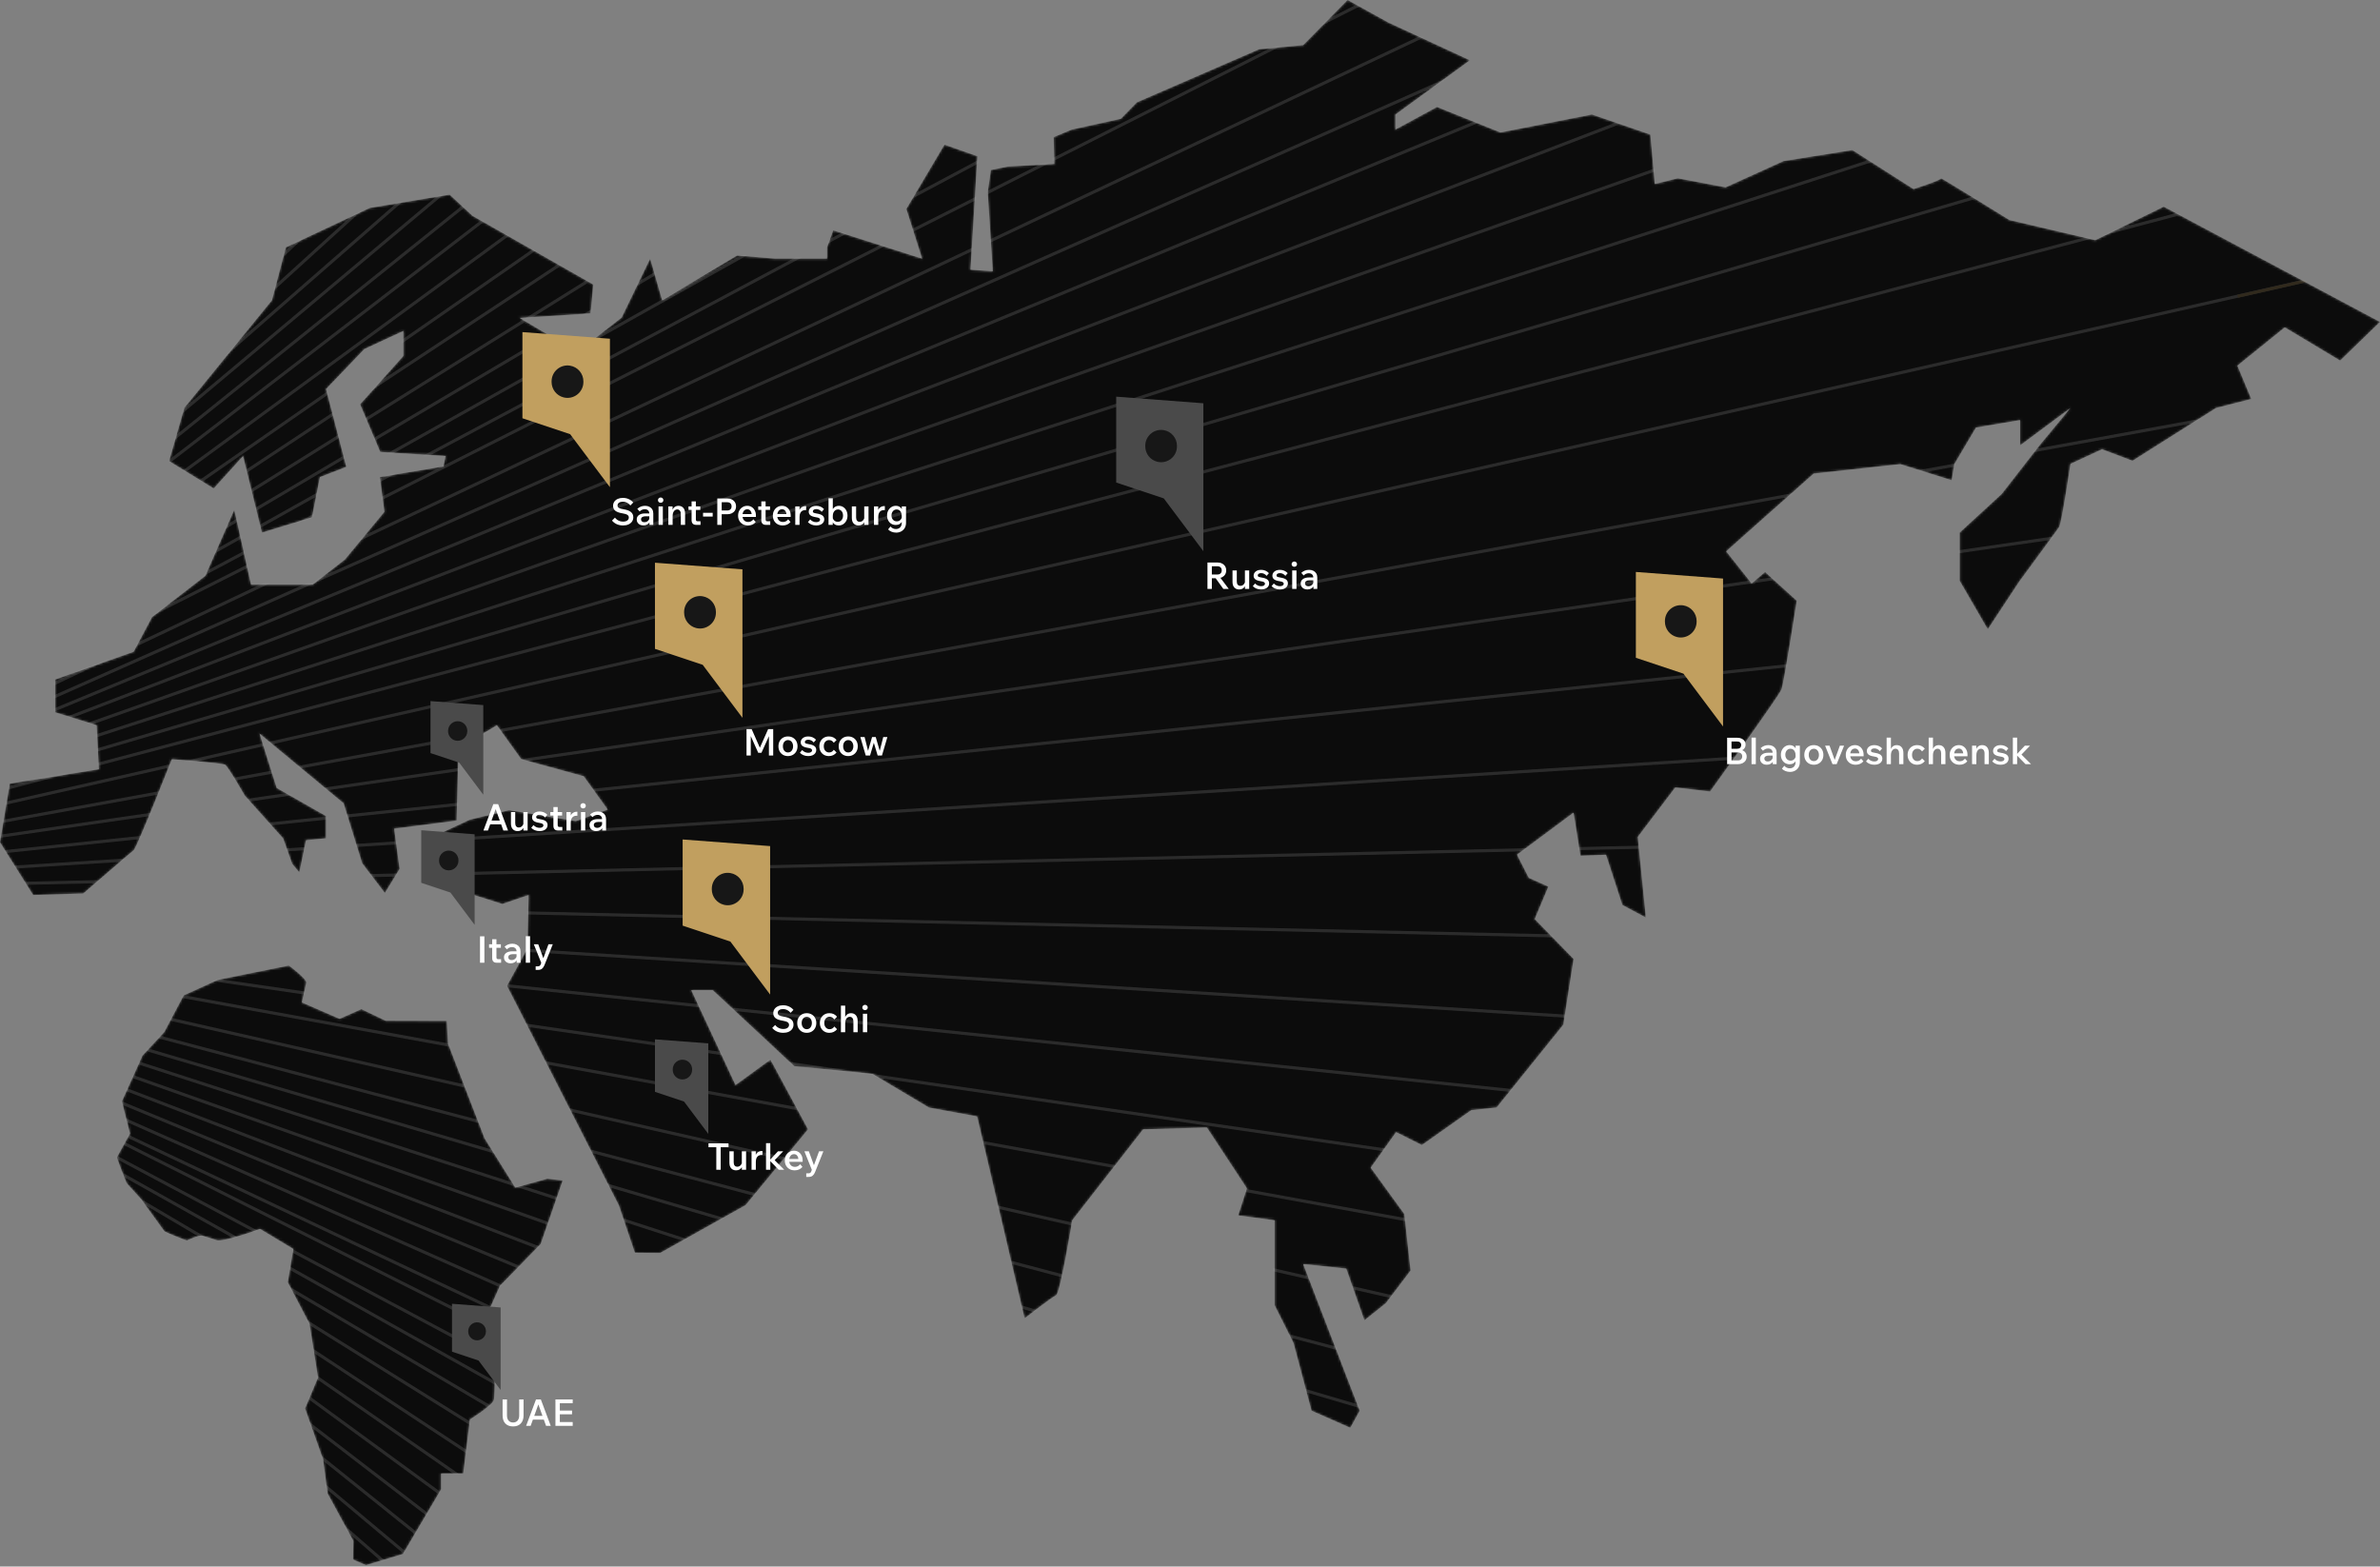 <?xml version="1.0" encoding="UTF-8"?> <svg xmlns="http://www.w3.org/2000/svg" width="1024" height="674" viewBox="0 0 1024 674" fill="none"><rect x="0" y="0" width="1024" height="674" fill="#808080" stroke="none"/><mask id="mask0_241_3" style="mask-type:alpha" maskUnits="userSpaceOnUse" x="0" y="0" width="1024" height="674"><path d="M266.303 518.657L225.817 439.168L218.132 424.161L226.955 408.017L227.436 385.079L216.132 388.94L188.043 380.08L184.809 360.754L202.133 352.668L219.03 348.589L247.754 353.289L261.472 348.321L251.147 333.976L224.265 326.616L213.796 312.022L197.283 322.038L196.458 353.071L169.576 356.53L171.93 373.834L165.597 384.204L155.844 371.432L147.847 345.62L111.634 315.593L119.041 339.025L140.276 351.127V360.663L131.661 361.501L128.794 375.33L125.732 371.663L121.854 360.754L105.305 342.275C105.305 342.275 98.197 329.829 96.841 329.018C95.48 328.211 73.919 326.657 73.919 326.657C73.919 326.657 58.904 364.738 57.493 365.816C56.087 366.904 35.828 384.422 35.828 384.422L14.267 385.079L0 362.381L4.219 337.145L42.546 330.981L41.575 312.017L23.734 306.465V292.356L57.493 280.427L65.427 265.497L88.353 247.753L100.81 219.321L107.991 251.51H134.551L148.409 240.723L165.411 220.182L163.42 205.271L190.783 200.684L191.722 196.202L163.615 194.457L154.951 173.957L173.545 153.162V142.393L156.761 150.18L140.271 167.403L148.995 200.87L137.631 205.275L134.211 222.58L112.713 229.147L104.575 196.206L91.955 210.161L72.762 198.386L79.335 175.471L117.032 129.163L123.002 106.434L159.088 89.464L193.455 83.736L203.276 92.864L255.257 122.433L254.096 134.852L223.539 136.787L248.385 151.508L267.455 136.655L279.74 111.288L284.902 129.245L317.1 109.942L333.644 111.288H355.84V106.434L358.499 99.114L396.749 111.292L389.962 89.904L406.356 62.238L420.532 67.22L417.539 116.051L427.151 116.708L424.973 82.634L426.348 73.13L433.642 71.648L453.643 70.551L453.339 58.993L461.128 55.748L482.217 51.116L489.148 44.027L541.738 21.193L560.69 19.421L579.815 0L597.421 9.74L632.404 25.93L600.392 49.262V55.739L618.26 46.022L645.573 56.995L684.926 49.262L710.084 57.906L711.962 79.171L721.887 76.71L742.437 80.604L767.359 69.3L796.977 64.559L823.296 81.351C823.296 81.351 835.658 77.386 835.072 76.715C834.492 76.04 864.531 94.654 864.531 94.654L901.488 103.352L930.947 88.925L1024 138.505L1006.85 155.143L983.028 140.852L962.637 157.318L968.616 171.659L953.465 175.534L917.515 198.255L904.387 193.292L890.81 199.601C890.81 199.601 887.058 225.091 885.897 226.818C884.749 228.549 868.795 250.205 868.795 250.205L855.241 270.745L843.161 249.897V229.129L861.247 212.509L877.509 191.624L890.814 175.534L869.154 191.628V180.733L850.169 183.96L840.852 199.696L839.704 206.626L817.621 199.696L780.337 203.752L742.682 237.21L753.646 251.043L759.421 246.112L773.039 258.463C773.039 258.463 767.595 293.783 766.447 296.689C765.3 299.603 735.759 340.544 735.759 340.544L720.776 338.808L704.64 360.092L708.134 394.783L698.031 389.371L690.991 367.756L679.995 368.196L677.042 349.622L652.686 367.72L657.771 377.7L666.186 381.467L660.307 395.422L677.042 412.595L672.61 440.899L643.936 476.488L632.99 477.661L611.764 492.655L600.664 487.093L589.741 502.395L604.202 522.323L606.897 546.658L596.228 560.726L587.042 568.06L579.235 545.81L560.686 543.87L585.014 606.961L580.972 614.317L564.301 606.961L556.54 577.795L548.42 561.587V525.038L532.733 522.953L536.489 511.287L519.269 485.113L491.825 485.892L461.318 525.038C461.318 525.038 456.179 556.393 454.378 557.259C452.572 558.102 440.846 567.194 440.846 567.194L420.414 480.336L399.693 476.533L375.428 462.07L341.746 458.721L306.644 426.002H297.413L316.456 466.856L331.476 455.897L347.648 485.892L320.802 518.494L284.004 539.098L273.153 538.98L266.303 518.657Z" fill="#D9D9D9"></path><path d="M173.364 668.59L157.439 673.406L151.892 671.005L152.052 662.975L140.965 642.574L138.999 627.813L131.262 605.971L136.841 592.697L133.179 569.547L123.832 551.682L126.214 537.374L111.869 528.734C111.869 528.734 96.22 534.548 93.105 533.547C89.988 532.536 89.168 532.2 87.152 531.752C85.134 531.309 80.978 533.52 80.507 533.685C80.038 533.848 70.841 529.893 70.841 529.893L60.624 515.797C60.624 515.797 55.319 509.988 54.706 509.297C54.091 508.601 50.273 497.987 50.273 497.987L55.932 487.725L52.454 473.877L61.33 454.15L70.696 444.042L79.031 428.27L93.683 421.604L124.26 415.421C124.26 415.421 132.07 421.098 131.751 422.86C131.432 424.625 129.874 431.296 129.874 431.296L146.079 438.355L155.468 434.187L165.971 439.206L192.249 439.256L192.735 448.978L208.494 489.805L221.71 510.969L235.475 507.159L242.108 507.875L232.617 535.229L215.099 553.217L208.596 567.79L213.058 585.074C213.058 585.074 212.857 599.77 212.53 602.131C212.206 604.489 202.179 610.724 202.179 610.724L199.314 633.971H189.763V640.812L173.364 668.59Z" fill="#D9D9D9"></path></mask><g mask="url(#mask0_241_3)"><path d="M266.303 518.657L225.817 439.168L218.132 424.161L226.955 408.017L227.436 385.079L216.132 388.94L188.043 380.08L184.809 360.754L202.133 352.668L219.03 348.589L247.754 353.289L261.472 348.321L251.147 333.976L224.265 326.616L213.796 312.022L197.283 322.038L196.458 353.071L169.576 356.53L171.93 373.834L165.597 384.204L155.844 371.432L147.847 345.62L111.634 315.593L119.041 339.025L140.276 351.127V360.663L131.661 361.501L128.794 375.33L125.732 371.663L121.854 360.754L105.305 342.275C105.305 342.275 98.197 329.829 96.841 329.018C95.48 328.211 73.919 326.657 73.919 326.657C73.919 326.657 58.904 364.738 57.493 365.816C56.087 366.904 35.828 384.422 35.828 384.422L14.267 385.079L0 362.381L4.219 337.145L42.546 330.981L41.575 312.017L23.734 306.465V292.356L57.493 280.427L65.427 265.497L88.353 247.753L100.81 219.321L107.991 251.51H134.551L148.409 240.723L165.411 220.182L163.42 205.271L190.783 200.684L191.722 196.202L163.615 194.457L154.951 173.957L173.545 153.162V142.393L156.761 150.18L140.271 167.403L148.995 200.87L137.631 205.275L134.211 222.58L112.713 229.147L104.575 196.206L91.955 210.161L72.762 198.386L79.335 175.471L117.032 129.163L123.002 106.434L159.088 89.464L193.455 83.736L203.276 92.864L255.257 122.433L254.096 134.852L223.539 136.787L248.385 151.508L267.455 136.655L279.74 111.288L284.902 129.245L317.1 109.942L333.644 111.288H355.84V106.434L358.499 99.114L396.749 111.292L389.962 89.904L406.356 62.238L420.532 67.22L417.539 116.051L427.151 116.708L424.973 82.634L426.348 73.13L433.642 71.648L453.643 70.551L453.339 58.993L461.128 55.748L482.217 51.116L489.148 44.027L541.738 21.193L560.69 19.421L579.815 0L597.421 9.74L632.404 25.93L600.392 49.262V55.739L618.26 46.022L645.573 56.995L684.926 49.262L710.084 57.906L711.962 79.171L721.887 76.71L742.437 80.604L767.359 69.3L796.977 64.559L823.296 81.351C823.296 81.351 835.658 77.386 835.072 76.715C834.492 76.04 864.531 94.654 864.531 94.654L901.488 103.352L930.947 88.925L1024 138.505L1006.85 155.143L983.028 140.852L962.637 157.318L968.616 171.659L953.465 175.534L917.515 198.255L904.387 193.292L890.81 199.601C890.81 199.601 887.058 225.091 885.897 226.818C884.749 228.549 868.795 250.205 868.795 250.205L855.241 270.745L843.161 249.897V229.129L861.247 212.509L877.509 191.624L890.814 175.534L869.154 191.628V180.733L850.169 183.96L840.852 199.696L839.704 206.626L817.621 199.696L780.337 203.752L742.682 237.21L753.646 251.043L759.421 246.112L773.039 258.463C773.039 258.463 767.595 293.783 766.447 296.689C765.3 299.603 735.759 340.544 735.759 340.544L720.776 338.808L704.64 360.092L708.134 394.783L698.031 389.371L690.991 367.756L679.995 368.196L677.042 349.622L652.686 367.72L657.771 377.7L666.186 381.467L660.307 395.422L677.042 412.595L672.61 440.899L643.936 476.488L632.99 477.661L611.764 492.655L600.664 487.093L589.741 502.395L604.202 522.323L606.897 546.658L596.228 560.726L587.042 568.06L579.235 545.81L560.686 543.87L585.014 606.961L580.972 614.317L564.301 606.961L556.54 577.795L548.42 561.587V525.038L532.733 522.953L536.489 511.287L519.269 485.113L491.825 485.892L461.318 525.038C461.318 525.038 456.179 556.393 454.378 557.259C452.572 558.102 440.846 567.194 440.846 567.194L420.414 480.336L399.693 476.533L375.428 462.07L341.746 458.721L306.644 426.002H297.413L316.456 466.856L331.476 455.897L347.648 485.892L320.802 518.494L284.004 539.098L273.153 538.98L266.303 518.657Z" fill="#0C0C0C"></path><path d="M173.364 668.59L157.439 673.406L151.892 671.005L152.052 662.975L140.965 642.574L138.999 627.813L131.262 605.971L136.841 592.697L133.179 569.547L123.832 551.682L126.214 537.374L111.869 528.734C111.869 528.734 96.22 534.548 93.105 533.547C89.988 532.536 89.168 532.2 87.152 531.752C85.134 531.309 80.978 533.52 80.507 533.685C80.038 533.848 70.841 529.893 70.841 529.893L60.624 515.797C60.624 515.797 55.319 509.988 54.706 509.297C54.091 508.601 50.273 497.987 50.273 497.987L55.932 487.725L52.454 473.877L61.33 454.15L70.696 444.042L79.031 428.27L93.683 421.604L124.26 415.421C124.26 415.421 132.07 421.098 131.751 422.86C131.432 424.625 129.874 431.296 129.874 431.296L146.079 438.355L155.468 434.187L165.971 439.206L192.249 439.256L192.735 448.978L208.494 489.805L221.71 510.969L235.475 507.159L242.108 507.875L232.617 535.229L215.099 553.217L208.596 567.79L213.058 585.074C213.058 585.074 212.857 599.77 212.53 602.131C212.206 604.489 202.179 610.724 202.179 610.724L199.314 633.971H189.763V640.812L173.364 668.59Z" fill="#0C0C0C"></path><g opacity="0.2"><path opacity="0.65" d="M2470.04 1704.73L-2803.38 -941.639" stroke="white" stroke-width="1.323"></path><path opacity="0.65" d="M2470.04 1786.35L-2803.43 -1021.45" stroke="white" stroke-width="1.323"></path><path opacity="0.65" d="M2470.04 1858.91L-2803.43 -1094" stroke="white" stroke-width="1.323"></path><path opacity="0.65" d="M2470.04 1938.72L-2803.43 -1173.81" stroke="white" stroke-width="1.323"></path><path opacity="0.65" d="M2470.04 2025.78L-2803.43 -1260.87" stroke="white" stroke-width="1.323"></path><path opacity="0.65" d="M2470.04 2120.1L-2803.43 -1355.19" stroke="white" stroke-width="1.323"></path><path opacity="0.65" d="M2470.04 2210.79L-2803.43 -1445.88" stroke="white" stroke-width="1.323"></path><path opacity="0.65" d="M2470.04 2308.74L-2803.43 -1543.83" stroke="white" stroke-width="1.323"></path><path opacity="0.65" d="M2470.04 2406.68L-2803.43 -1641.78" stroke="white" stroke-width="1.323"></path><path opacity="0.65" d="M2470.04 2497.37L-2803.43 -1732.47" stroke="white" stroke-width="1.323"></path><path opacity="0.65" d="M2470.04 2591.69L-2803.43 -1826.79" stroke="white" stroke-width="1.323"></path><path opacity="0.65" d="M2470.04 2682.38L-2803.43 -1917.48" stroke="white" stroke-width="1.323"></path><path opacity="0.65" d="M2470.04 2776.7L-2803.43 -2011.8" stroke="white" stroke-width="1.323"></path><path opacity="0.65" d="M2470.04 2874.65L-2803.43 -2109.74" stroke="white" stroke-width="1.323"></path><path opacity="0.65" d="M2470.04 2965.34L-2803.43 -2200.43" stroke="white" stroke-width="1.323"></path><path opacity="0.65" d="M2470.04 3056.03L-2803.43 -2291.13" stroke="white" stroke-width="1.323"></path><path opacity="0.65" d="M2470.04 3143.1L-2803.43 -2378.19" stroke="white" stroke-width="1.323"></path><path opacity="0.65" d="M2470.04 3233.79L-2803.43 -2468.88" stroke="white" stroke-width="1.323"></path><path opacity="0.65" d="M2470.04 3324.48L-2803.43 -2559.57" stroke="white" stroke-width="1.323"></path><path opacity="0.65" d="M2470.04 3404.29L-2803.43 -2639.38" stroke="white" stroke-width="1.323"></path><path opacity="0.65" d="M2470.04 1631.09L-2803.38 -863.082" stroke="white" stroke-width="1.323"></path><path opacity="0.65" d="M2470.04 1552.53L-2803.38 -784.526" stroke="white" stroke-width="1.323"></path><path opacity="0.65" d="M2470.04 1473.97L-2803.38 -705.969" stroke="white" stroke-width="1.323"></path><path opacity="0.65" d="M2470.04 1395.42L-2803.38 -627.412" stroke="white" stroke-width="1.323"></path><path opacity="0.65" d="M2470.04 1316.86L-2803.38 -548.856" stroke="white" stroke-width="1.323"></path><path opacity="0.65" d="M2470.04 1238.3L-2803.38 -470.3" stroke="white" stroke-width="1.323"></path><path opacity="0.65" d="M2470.04 1159.75L-2803.38 -391.744" stroke="white" stroke-width="1.323"></path><path opacity="0.65" d="M2470.04 1081.19L-2803.38 -313.187" stroke="white" stroke-width="1.323"></path><path opacity="0.65" d="M2470.04 982.995L-2803.38 -214.991" stroke="white" stroke-width="1.323"></path><path opacity="0.65" d="M2470.04 865.16L-2803.38 -97.157" stroke="white" stroke-width="1.323"></path><path opacity="0.65" d="M2470.04 766.964L-2803.38 1.038" stroke="white" stroke-width="1.323"></path><path opacity="0.65" d="M2470.04 658.949L-2803.38 109.054" stroke="white" stroke-width="1.323"></path><path opacity="0.65" d="M2470.04 550.934L-2803.38 217.069" stroke="white" stroke-width="1.323"></path><path opacity="0.65" d="M2470.04 442.919L-2803.38 325.084" stroke="white" stroke-width="1.323"></path><path opacity="0.65" d="M2470.04 -949.733L-2803.43 1712.8" stroke="white" stroke-width="1.323"></path><path opacity="0.65" d="M2470.04 -1021.45L-2803.43 1786.35" stroke="white" stroke-width="1.323"></path><path opacity="0.65" d="M2470.04 -1094L-2803.43 1858.91" stroke="white" stroke-width="1.323"></path><path opacity="0.65" d="M2470.04 -1173.81L-2803.43 1938.72" stroke="white" stroke-width="1.323"></path><path opacity="0.65" d="M2470.04 -1260.87L-2803.43 2025.78" stroke="white" stroke-width="1.323"></path><path opacity="0.65" d="M2470.04 -1355.19L-2803.43 2120.1" stroke="white" stroke-width="1.323"></path><path opacity="0.65" d="M2470.04 -1445.88L-2803.43 2210.79" stroke="white" stroke-width="1.323"></path><path opacity="0.65" d="M2470.04 -1543.83L-2803.43 2308.74" stroke="white" stroke-width="1.323"></path><path opacity="0.65" d="M2470.04 -1641.78L-2803.43 2406.68" stroke="white" stroke-width="1.323"></path><path opacity="0.65" d="M2470.04 -1732.47L-2803.43 2497.37" stroke="white" stroke-width="1.323"></path><path opacity="0.65" d="M2470.04 -1826.79L-2803.43 2591.69" stroke="white" stroke-width="1.323"></path><path opacity="0.65" d="M2470.04 -1917.48L-2803.43 2682.39" stroke="white" stroke-width="1.323"></path><path opacity="0.65" d="M2470.04 -2011.8L-2803.43 2776.7" stroke="white" stroke-width="1.323"></path><path opacity="0.65" d="M2470.04 -2109.74L-2803.43 2874.65" stroke="white" stroke-width="1.323"></path><path opacity="0.65" d="M2470.04 -2200.43L-2803.43 2965.34" stroke="white" stroke-width="1.323"></path><path opacity="0.65" d="M2470.04 -2291.12L-2803.43 3056.03" stroke="white" stroke-width="1.323"></path><path opacity="0.65" d="M2470.04 -2378.19L-2803.43 3143.1" stroke="white" stroke-width="1.323"></path><path opacity="0.65" d="M2470.04 -2468.88L-2803.43 3233.79" stroke="white" stroke-width="1.323"></path><path opacity="0.65" d="M2470.04 -2559.57L-2803.43 3324.48" stroke="white" stroke-width="1.323"></path><path opacity="0.65" d="M2470.04 -2639.38L-2803.43 3404.29" stroke="white" stroke-width="1.323"></path><path opacity="0.65" d="M2470.04 -863.084L-2803.38 1631.08" stroke="white" stroke-width="1.323"></path><path opacity="0.65" d="M2470.04 -784.525L-2803.38 1552.53" stroke="white" stroke-width="1.323"></path><path opacity="0.65" d="M2470.04 -705.969L-2803.38 1473.97" stroke="white" stroke-width="1.323"></path><path opacity="0.65" d="M2470.04 -627.413L-2803.38 1395.42" stroke="white" stroke-width="1.323"></path><path opacity="0.65" d="M2470.04 -548.857L-2803.38 1316.86" stroke="white" stroke-width="1.323"></path><path opacity="0.65" d="M2470.04 -470.3L-2803.38 1238.3" stroke="white" stroke-width="1.323"></path><path opacity="0.65" d="M2470.04 -391.744L-2803.38 1159.75" stroke="white" stroke-width="1.323"></path><path opacity="0.65" d="M2470.04 -313.188L-2803.38 1081.19" stroke="white" stroke-width="1.323"></path><path opacity="0.65" d="M2470.04 -214.992L-2803.38 982.994" stroke="white" stroke-width="1.323"></path><path opacity="0.65" d="M2470.04 -97.156L-2803.38 865.161" stroke="white" stroke-width="1.323"></path><path opacity="0.65" d="M2470.04 1.037L-2803.38 766.963" stroke="white" stroke-width="1.323"></path><path opacity="0.65" d="M2470.04 109.053L-2803.38 658.949" stroke="white" stroke-width="1.323"></path><path opacity="0.65" d="M2470.04 217.07L-2803.38 550.935" stroke="white" stroke-width="1.323"></path><path opacity="0.65" d="M2470.04 325.084L-2803.38 442.919" stroke="white" stroke-width="1.323"></path><path d="M962.755 127.48L1123.81 90.894" stroke="#C19F5F" stroke-width="1.323"></path></g></g><path d="M521.399 253.366H519.51V242.014H523.812C524.553 242.014 525.204 242.157 525.765 242.443C526.337 242.729 526.781 243.126 527.099 243.634C527.416 244.142 527.575 244.734 527.575 245.412C527.575 246.079 527.416 246.671 527.099 247.19C526.781 247.698 526.337 248.095 525.765 248.381C525.204 248.656 524.553 248.793 523.812 248.793H521.24V247.174H523.812C524.384 247.174 524.834 247.015 525.162 246.698C525.49 246.38 525.654 245.952 525.654 245.412C525.654 244.851 525.49 244.417 525.162 244.11C524.834 243.793 524.384 243.634 523.812 243.634H521.399V253.366ZM528.67 253.366H526.337L522.526 248.079H524.685L528.67 253.366ZM537.468 253.366H535.642V251.842L535.626 251.397V245.428H537.468V253.366ZM535.737 250.016L536.102 250.318C536.134 250.963 536.023 251.535 535.769 252.032C535.525 252.53 535.181 252.921 534.737 253.207C534.292 253.482 533.769 253.62 533.165 253.62C532.297 253.62 531.599 253.339 531.07 252.778C530.551 252.217 530.292 251.408 530.292 250.349V245.428H532.133V250.159C532.133 250.783 532.271 251.26 532.546 251.588C532.821 251.905 533.202 252.064 533.689 252.064C534.038 252.064 534.356 251.979 534.642 251.81C534.938 251.63 535.181 251.387 535.372 251.08C535.573 250.773 535.695 250.418 535.737 250.016ZM539.019 252.191L539.988 251.032C540.316 251.392 540.702 251.678 541.147 251.889C541.591 252.101 542.088 252.207 542.639 252.207C543.115 252.207 543.501 252.112 543.798 251.921C544.105 251.72 544.258 251.461 544.258 251.143C544.258 250.857 544.126 250.635 543.861 250.476C543.607 250.307 543.152 250.175 542.496 250.079C541.385 249.91 540.586 249.635 540.099 249.254C539.612 248.873 539.368 248.349 539.368 247.682C539.368 247.185 539.506 246.751 539.781 246.38C540.056 245.999 540.432 245.703 540.908 245.491C541.395 245.28 541.951 245.174 542.575 245.174C543.274 245.174 543.904 245.295 544.465 245.539C545.036 245.782 545.534 246.137 545.957 246.603L544.957 247.762C544.66 247.391 544.316 247.105 543.925 246.904C543.533 246.693 543.099 246.587 542.623 246.587C542.178 246.587 541.819 246.677 541.543 246.857C541.279 247.037 541.147 247.275 541.147 247.571C541.147 247.74 541.194 247.883 541.289 248C541.385 248.105 541.554 248.195 541.797 248.27C542.041 248.344 542.385 248.418 542.829 248.492C543.994 248.672 544.819 248.963 545.306 249.365C545.803 249.757 546.052 250.318 546.052 251.048C546.052 251.556 545.904 252.006 545.608 252.397C545.322 252.789 544.92 253.091 544.401 253.302C543.893 253.514 543.295 253.62 542.607 253.62C541.856 253.62 541.173 253.493 540.559 253.239C539.956 252.985 539.442 252.635 539.019 252.191ZM547.097 252.191L548.065 251.032C548.393 251.392 548.78 251.678 549.224 251.889C549.669 252.101 550.166 252.207 550.716 252.207C551.193 252.207 551.579 252.112 551.875 251.921C552.182 251.72 552.336 251.461 552.336 251.143C552.336 250.857 552.203 250.635 551.939 250.476C551.685 250.307 551.23 250.175 550.573 250.079C549.462 249.91 548.663 249.635 548.176 249.254C547.689 248.873 547.446 248.349 547.446 247.682C547.446 247.185 547.584 246.751 547.859 246.38C548.134 245.999 548.51 245.703 548.986 245.491C549.473 245.28 550.028 245.174 550.653 245.174C551.351 245.174 551.981 245.295 552.542 245.539C553.114 245.782 553.611 246.137 554.034 246.603L553.034 247.762C552.738 247.391 552.394 247.105 552.002 246.904C551.611 246.693 551.177 246.587 550.7 246.587C550.256 246.587 549.896 246.677 549.621 246.857C549.356 247.037 549.224 247.275 549.224 247.571C549.224 247.74 549.272 247.883 549.367 248C549.462 248.105 549.632 248.195 549.875 248.27C550.118 248.344 550.462 248.418 550.907 248.492C552.071 248.672 552.897 248.963 553.384 249.365C553.881 249.757 554.13 250.318 554.13 251.048C554.13 251.556 553.982 252.006 553.685 252.397C553.399 252.789 552.997 253.091 552.479 253.302C551.971 253.514 551.373 253.62 550.685 253.62C549.933 253.62 549.25 253.493 548.637 253.239C548.033 252.985 547.52 252.635 547.097 252.191ZM557.81 253.366H555.968V245.428H557.81V253.366ZM558.048 242.729C558.048 243.046 557.937 243.316 557.714 243.538C557.492 243.75 557.212 243.856 556.873 243.856C556.545 243.856 556.27 243.75 556.047 243.538C555.825 243.316 555.714 243.046 555.714 242.729C555.714 242.401 555.825 242.131 556.047 241.919C556.27 241.697 556.55 241.586 556.889 241.586C557.217 241.586 557.492 241.697 557.714 241.919C557.937 242.131 558.048 242.401 558.048 242.729ZM566.758 253.366H565.107V251.778L565.043 251.476V248.492C565.043 247.91 564.868 247.455 564.519 247.126C564.17 246.798 563.688 246.634 563.074 246.634C562.259 246.634 561.534 246.957 560.899 247.603L559.883 246.476C560.825 245.608 561.942 245.174 563.233 245.174C563.942 245.174 564.561 245.311 565.091 245.586C565.62 245.851 566.027 246.227 566.313 246.714C566.609 247.201 566.758 247.777 566.758 248.444V253.366ZM562.519 253.62C561.947 253.62 561.445 253.514 561.011 253.302C560.577 253.08 560.238 252.778 559.995 252.397C559.751 252.006 559.629 251.556 559.629 251.048C559.629 250.233 559.947 249.598 560.582 249.143C561.228 248.677 562.106 248.444 563.217 248.444H565.186V249.682H563.36C562.768 249.682 562.307 249.799 561.979 250.032C561.651 250.254 561.487 250.572 561.487 250.984C561.487 251.355 561.614 251.656 561.868 251.889C562.132 252.112 562.482 252.223 562.916 252.223C563.339 252.223 563.715 252.133 564.043 251.953C564.382 251.762 564.651 251.503 564.853 251.175C565.064 250.847 565.186 250.471 565.218 250.048L565.726 250.318C565.726 250.963 565.588 251.535 565.313 252.032C565.048 252.53 564.673 252.921 564.186 253.207C563.709 253.482 563.154 253.62 562.519 253.62Z" fill="white"></path><path d="M743.098 328.777V317.425H747.575C748.263 317.425 748.866 317.552 749.385 317.806C749.914 318.05 750.321 318.394 750.607 318.838C750.903 319.283 751.052 319.801 751.052 320.394C751.052 320.955 750.903 321.452 750.607 321.886C750.321 322.31 749.914 322.643 749.385 322.887C748.866 323.119 748.263 323.236 747.575 323.236H745.13V322.442H747.734C748.496 322.442 749.157 322.569 749.718 322.823C750.29 323.067 750.729 323.421 751.036 323.887C751.353 324.342 751.512 324.887 751.512 325.522C751.512 326.168 751.353 326.739 751.036 327.237C750.718 327.724 750.274 328.105 749.702 328.38C749.141 328.644 748.485 328.777 747.734 328.777H743.098ZM744.987 327.173H747.749C748.321 327.173 748.771 327.02 749.099 326.713C749.427 326.395 749.591 325.967 749.591 325.427C749.591 324.908 749.427 324.501 749.099 324.204C748.771 323.897 748.321 323.744 747.749 323.744H744.828V322.156H747.48C747.998 322.156 748.406 322.019 748.702 321.744C748.998 321.458 749.147 321.066 749.147 320.569C749.147 320.092 748.998 319.717 748.702 319.442C748.406 319.166 747.998 319.029 747.48 319.029H744.987V327.173ZM755.444 328.777H753.602V317.346H755.444V328.777ZM764.392 328.777H762.741V327.189L762.677 326.887V323.903C762.677 323.321 762.503 322.865 762.154 322.537C761.804 322.209 761.323 322.045 760.709 322.045C759.894 322.045 759.169 322.368 758.534 323.014L757.518 321.886C758.46 321.019 759.576 320.585 760.868 320.585C761.577 320.585 762.196 320.722 762.725 320.997C763.254 321.262 763.662 321.638 763.948 322.125C764.244 322.611 764.392 323.188 764.392 323.855V328.777ZM760.153 329.031C759.582 329.031 759.079 328.925 758.645 328.713C758.211 328.491 757.872 328.189 757.629 327.808C757.385 327.417 757.264 326.967 757.264 326.459C757.264 325.644 757.581 325.009 758.216 324.554C758.862 324.088 759.74 323.855 760.852 323.855H762.82V325.093H760.995C760.402 325.093 759.942 325.21 759.613 325.443C759.285 325.665 759.121 325.982 759.121 326.395C759.121 326.766 759.248 327.067 759.502 327.3C759.767 327.522 760.116 327.634 760.55 327.634C760.973 327.634 761.349 327.544 761.677 327.364C762.016 327.173 762.286 326.914 762.487 326.586C762.699 326.258 762.82 325.882 762.852 325.459L763.36 325.728C763.36 326.374 763.223 326.946 762.947 327.443C762.683 327.94 762.307 328.332 761.82 328.618C761.344 328.893 760.788 329.031 760.153 329.031ZM774.388 327.872C774.388 328.718 774.208 329.459 773.848 330.094C773.489 330.729 772.986 331.222 772.34 331.571C771.705 331.931 770.97 332.111 770.133 332.111C769.446 332.111 768.8 331.989 768.197 331.745C767.593 331.513 767.085 331.174 766.673 330.729L767.704 329.475C768.329 330.205 769.112 330.571 770.054 330.571C770.562 330.571 771.001 330.459 771.372 330.237C771.742 330.026 772.028 329.724 772.229 329.332C772.441 328.951 772.547 328.491 772.547 327.951V324.903C772.547 324.342 772.451 323.855 772.261 323.442C772.081 323.03 771.827 322.712 771.499 322.49C771.171 322.257 770.79 322.14 770.356 322.14C769.922 322.14 769.535 322.252 769.197 322.474C768.869 322.696 768.609 323.003 768.419 323.395C768.228 323.786 768.133 324.231 768.133 324.728C768.133 325.226 768.228 325.665 768.419 326.046C768.609 326.427 768.874 326.729 769.213 326.951C769.562 327.163 769.959 327.268 770.403 327.268C770.795 327.268 771.15 327.184 771.467 327.014C771.795 326.834 772.06 326.591 772.261 326.284C772.473 325.967 772.605 325.617 772.658 325.236L773.055 325.522C773.097 326.136 772.991 326.697 772.737 327.205C772.494 327.702 772.134 328.099 771.658 328.396C771.192 328.681 770.631 328.824 769.975 328.824C769.276 328.824 768.641 328.655 768.07 328.316C767.498 327.967 767.048 327.485 766.72 326.871C766.392 326.247 766.228 325.533 766.228 324.728C766.228 323.934 766.397 323.225 766.736 322.601C767.075 321.976 767.525 321.484 768.085 321.124C768.657 320.765 769.287 320.585 769.975 320.585C770.832 320.585 771.52 320.833 772.039 321.331C772.557 321.828 772.864 322.479 772.959 323.284H772.562V320.839H774.388V327.872ZM780.402 329.031C779.597 329.031 778.883 328.851 778.258 328.491C777.644 328.131 777.163 327.634 776.814 326.999C776.475 326.353 776.305 325.623 776.305 324.808C776.305 323.982 776.475 323.252 776.814 322.617C777.163 321.982 777.644 321.484 778.258 321.124C778.883 320.765 779.597 320.585 780.402 320.585C781.206 320.585 781.915 320.765 782.529 321.124C783.153 321.484 783.64 321.982 783.989 322.617C784.339 323.252 784.513 323.982 784.513 324.808C784.513 325.623 784.339 326.353 783.989 326.999C783.64 327.634 783.153 328.131 782.529 328.491C781.915 328.851 781.206 329.031 780.402 329.031ZM780.402 327.475C780.846 327.475 781.232 327.364 781.56 327.141C781.889 326.909 782.143 326.591 782.322 326.189C782.513 325.787 782.608 325.326 782.608 324.808C782.608 324.278 782.513 323.818 782.322 323.426C782.143 323.024 781.889 322.712 781.56 322.49C781.232 322.257 780.846 322.14 780.402 322.14C779.968 322.14 779.587 322.257 779.258 322.49C778.93 322.712 778.671 323.024 778.481 323.426C778.301 323.818 778.211 324.278 778.211 324.808C778.211 325.326 778.301 325.787 778.481 326.189C778.671 326.591 778.93 326.909 779.258 327.141C779.587 327.364 779.968 327.475 780.402 327.475ZM790.228 328.777H788.434L785.259 320.839H787.164L789.593 327.538H789.164L791.593 320.839H793.419L790.228 328.777ZM800.739 326.395L801.739 327.554C801.326 328.041 800.834 328.411 800.263 328.665C799.691 328.909 799.072 329.031 798.405 329.031C797.559 329.031 796.812 328.851 796.167 328.491C795.532 328.131 795.034 327.634 794.674 326.999C794.325 326.363 794.15 325.633 794.15 324.808C794.15 324.003 794.32 323.284 794.658 322.648C795.008 322.003 795.479 321.5 796.071 321.14C796.675 320.77 797.357 320.585 798.119 320.585C798.839 320.585 799.474 320.765 800.025 321.124C800.586 321.474 801.025 321.966 801.342 322.601C801.66 323.225 801.819 323.94 801.819 324.744V324.839H800.009V324.649C800.009 323.844 799.839 323.215 799.501 322.76C799.162 322.294 798.691 322.061 798.088 322.061C797.675 322.061 797.31 322.172 796.992 322.394C796.685 322.617 796.447 322.934 796.278 323.347C796.108 323.749 796.024 324.226 796.024 324.776C796.024 325.337 796.119 325.824 796.31 326.236C796.5 326.639 796.781 326.956 797.151 327.189C797.521 327.422 797.966 327.538 798.485 327.538C798.95 327.538 799.368 327.443 799.739 327.253C800.12 327.051 800.453 326.766 800.739 326.395ZM801.819 325.379H795.373V324.141H801.58L801.819 324.744V325.379ZM802.855 327.602L803.824 326.443C804.152 326.803 804.538 327.088 804.982 327.3C805.427 327.512 805.924 327.618 806.475 327.618C806.951 327.618 807.337 327.522 807.634 327.332C807.941 327.131 808.094 326.871 808.094 326.554C808.094 326.268 807.962 326.046 807.697 325.887C807.443 325.718 806.988 325.586 806.332 325.49C805.221 325.321 804.422 325.046 803.935 324.665C803.448 324.284 803.204 323.76 803.204 323.093C803.204 322.596 803.342 322.162 803.617 321.791C803.892 321.41 804.268 321.114 804.744 320.902C805.231 320.69 805.787 320.585 806.411 320.585C807.11 320.585 807.74 320.706 808.301 320.95C808.872 321.193 809.37 321.548 809.793 322.013L808.793 323.172C808.496 322.802 808.152 322.516 807.761 322.315C807.369 322.103 806.935 321.998 806.459 321.998C806.014 321.998 805.655 322.088 805.379 322.267C805.115 322.447 804.982 322.686 804.982 322.982C804.982 323.151 805.03 323.294 805.125 323.411C805.221 323.516 805.39 323.606 805.633 323.68C805.877 323.755 806.221 323.829 806.665 323.903C807.83 324.083 808.655 324.374 809.142 324.776C809.639 325.167 809.888 325.728 809.888 326.459C809.888 326.967 809.74 327.417 809.444 327.808C809.158 328.2 808.756 328.501 808.237 328.713C807.729 328.925 807.131 329.031 806.443 329.031C805.692 329.031 805.009 328.904 804.395 328.65C803.792 328.396 803.278 328.046 802.855 327.602ZM818.934 328.777H817.092V324.188C817.092 323.532 816.955 323.03 816.68 322.68C816.405 322.32 816.029 322.14 815.553 322.14C814.97 322.14 814.494 322.389 814.124 322.887C813.753 323.373 813.568 324.077 813.568 324.998V328.777H811.726V317.346H813.568V323.284H813.314C813.399 322.638 813.573 322.119 813.838 321.728C814.113 321.325 814.441 321.034 814.822 320.855C815.203 320.675 815.611 320.585 816.045 320.585C816.944 320.585 817.648 320.881 818.156 321.474C818.675 322.056 818.934 322.897 818.934 323.998V328.777ZM826.978 326.316L828.153 327.475C827.762 327.972 827.28 328.359 826.709 328.634C826.148 328.898 825.528 329.031 824.851 329.031C824.057 329.031 823.348 328.851 822.724 328.491C822.11 328.131 821.628 327.634 821.279 326.999C820.93 326.353 820.755 325.623 820.755 324.808C820.755 323.982 820.93 323.252 821.279 322.617C821.628 321.982 822.11 321.484 822.724 321.124C823.348 320.765 824.063 320.585 824.867 320.585C826.243 320.585 827.338 321.098 828.153 322.125L826.963 323.299C826.719 322.929 826.428 322.643 826.089 322.442C825.751 322.241 825.37 322.14 824.946 322.14C824.28 322.14 823.729 322.384 823.295 322.871C822.872 323.347 822.66 323.993 822.66 324.808C822.66 325.612 822.877 326.258 823.311 326.744C823.745 327.231 824.295 327.475 824.962 327.475C825.386 327.475 825.767 327.374 826.105 327.173C826.444 326.972 826.735 326.686 826.978 326.316ZM837.027 328.777H835.185V324.188C835.185 323.532 835.048 323.03 834.773 322.68C834.498 322.32 834.122 322.14 833.646 322.14C833.063 322.14 832.587 322.389 832.217 322.887C831.846 323.373 831.661 324.077 831.661 324.998V328.777H829.819V317.346H831.661V323.284H831.407C831.492 322.638 831.666 322.119 831.931 321.728C832.206 321.325 832.534 321.034 832.915 320.855C833.296 320.675 833.704 320.585 834.138 320.585C835.037 320.585 835.741 320.881 836.249 321.474C836.768 322.056 837.027 322.897 837.027 323.998V328.777ZM845.437 326.395L846.437 327.554C846.024 328.041 845.532 328.411 844.96 328.665C844.389 328.909 843.77 329.031 843.103 329.031C842.256 329.031 841.51 328.851 840.864 328.491C840.229 328.131 839.732 327.634 839.372 326.999C839.023 326.363 838.848 325.633 838.848 324.808C838.848 324.003 839.017 323.284 839.356 322.648C839.705 322.003 840.176 321.5 840.769 321.14C841.372 320.77 842.055 320.585 842.817 320.585C843.537 320.585 844.172 320.765 844.722 321.124C845.283 321.474 845.722 321.966 846.04 322.601C846.357 323.225 846.516 323.94 846.516 324.744V324.839H844.706V324.649C844.706 323.844 844.537 323.215 844.198 322.76C843.86 322.294 843.389 322.061 842.785 322.061C842.373 322.061 842.007 322.172 841.69 322.394C841.383 322.617 841.145 322.934 840.976 323.347C840.806 323.749 840.722 324.226 840.722 324.776C840.722 325.337 840.817 325.824 841.007 326.236C841.198 326.639 841.478 326.956 841.849 327.189C842.219 327.422 842.664 327.538 843.182 327.538C843.648 327.538 844.066 327.443 844.436 327.253C844.818 327.051 845.151 326.766 845.437 326.395ZM846.516 325.379H840.071V324.141H846.278L846.516 324.744V325.379ZM855.694 328.777H853.852V324.188C853.852 323.511 853.709 323.003 853.424 322.664C853.148 322.315 852.778 322.14 852.312 322.14C851.963 322.14 851.64 322.241 851.344 322.442C851.047 322.633 850.804 322.94 850.613 323.363C850.423 323.776 850.328 324.321 850.328 324.998V328.777H848.486V320.839H850.312V323.284H850.074C850.158 322.585 850.344 322.04 850.629 321.648C850.926 321.257 851.264 320.982 851.645 320.823C852.037 320.664 852.423 320.585 852.804 320.585C853.704 320.585 854.408 320.876 854.916 321.458C855.434 322.04 855.694 322.887 855.694 323.998V328.777ZM857.165 327.602L858.134 326.443C858.462 326.803 858.848 327.088 859.293 327.3C859.737 327.512 860.235 327.618 860.785 327.618C861.261 327.618 861.647 327.522 861.944 327.332C862.251 327.131 862.404 326.871 862.404 326.554C862.404 326.268 862.272 326.046 862.007 325.887C861.753 325.718 861.298 325.586 860.642 325.49C859.531 325.321 858.732 325.046 858.245 324.665C857.758 324.284 857.514 323.76 857.514 323.093C857.514 322.596 857.652 322.162 857.927 321.791C858.202 321.41 858.578 321.114 859.054 320.902C859.541 320.69 860.097 320.585 860.721 320.585C861.42 320.585 862.05 320.706 862.611 320.95C863.182 321.193 863.68 321.548 864.103 322.013L863.103 323.172C862.806 322.802 862.462 322.516 862.071 322.315C861.679 322.103 861.245 321.998 860.769 321.998C860.324 321.998 859.965 322.088 859.689 322.267C859.425 322.447 859.293 322.686 859.293 322.982C859.293 323.151 859.34 323.294 859.435 323.411C859.531 323.516 859.7 323.606 859.943 323.68C860.187 323.755 860.531 323.829 860.975 323.903C862.14 324.083 862.965 324.374 863.452 324.776C863.949 325.167 864.198 325.728 864.198 326.459C864.198 326.967 864.05 327.417 863.754 327.808C863.468 328.2 863.066 328.501 862.547 328.713C862.039 328.925 861.441 329.031 860.753 329.031C860.002 329.031 859.319 328.904 858.705 328.65C858.102 328.396 857.589 328.046 857.165 327.602ZM867.878 328.777H866.036V317.346H867.878V328.777ZM873.863 328.777H871.482L867.449 324.649H867.608L871.18 320.839H873.419L869.593 324.808V324.506L873.863 328.777Z" fill="white"></path><path d="M263.315 223.982L264.585 222.712C264.871 223.071 265.193 223.384 265.553 223.648C265.924 223.902 266.321 224.098 266.744 224.236C267.178 224.363 267.622 224.426 268.078 224.426C268.84 224.426 269.443 224.267 269.887 223.95C270.332 223.622 270.554 223.193 270.554 222.664C270.554 222.166 270.348 221.785 269.935 221.521C269.522 221.246 268.834 221.029 267.871 220.87C266.453 220.648 265.416 220.283 264.759 219.774C264.103 219.256 263.775 218.547 263.775 217.647C263.775 216.959 263.95 216.361 264.299 215.853C264.659 215.335 265.156 214.932 265.791 214.647C266.426 214.361 267.151 214.218 267.966 214.218C268.877 214.218 269.713 214.387 270.475 214.726C271.247 215.065 271.909 215.557 272.459 216.202L271.221 217.472C270.787 216.933 270.3 216.531 269.76 216.266C269.221 215.991 268.623 215.853 267.966 215.853C267.278 215.853 266.728 216.001 266.315 216.298C265.903 216.583 265.696 216.991 265.696 217.52C265.696 217.943 265.887 218.277 266.268 218.52C266.659 218.764 267.321 218.96 268.252 219.108C269.723 219.341 270.792 219.737 271.459 220.298C272.136 220.849 272.475 221.606 272.475 222.569C272.475 223.257 272.29 223.87 271.92 224.41C271.549 224.939 271.03 225.352 270.364 225.649C269.707 225.934 268.94 226.077 268.062 226.077C267.109 226.077 266.225 225.903 265.41 225.553C264.595 225.193 263.897 224.67 263.315 223.982ZM281.079 225.823H279.428V224.236L279.364 223.934V220.949C279.364 220.367 279.189 219.912 278.84 219.584C278.491 219.256 278.009 219.092 277.395 219.092C276.581 219.092 275.856 219.415 275.22 220.06L274.204 218.933C275.146 218.065 276.263 217.631 277.554 217.631C278.263 217.631 278.883 217.769 279.412 218.044C279.941 218.309 280.348 218.684 280.634 219.171C280.931 219.658 281.079 220.235 281.079 220.902V225.823ZM276.84 226.077C276.268 226.077 275.766 225.971 275.332 225.76C274.898 225.537 274.559 225.236 274.316 224.855C274.072 224.463 273.95 224.013 273.95 223.505C273.95 222.69 274.268 222.055 274.903 221.6C275.549 221.135 276.427 220.902 277.538 220.902H279.507V222.14H277.681C277.089 222.14 276.628 222.256 276.3 222.489C275.972 222.712 275.808 223.029 275.808 223.442C275.808 223.812 275.935 224.114 276.189 224.347C276.453 224.569 276.803 224.68 277.237 224.68C277.66 224.68 278.036 224.59 278.364 224.41C278.703 224.22 278.972 223.96 279.174 223.632C279.385 223.304 279.507 222.929 279.539 222.505L280.047 222.775C280.047 223.421 279.909 223.992 279.634 224.49C279.369 224.987 278.994 225.379 278.507 225.664C278.031 225.94 277.475 226.077 276.84 226.077ZM285.185 225.823H283.343V217.885H285.185V225.823ZM285.423 215.186C285.423 215.504 285.312 215.774 285.09 215.996C284.867 216.208 284.587 216.314 284.248 216.314C283.92 216.314 283.645 216.208 283.423 215.996C283.2 215.774 283.089 215.504 283.089 215.186C283.089 214.858 283.2 214.588 283.423 214.377C283.645 214.154 283.925 214.043 284.264 214.043C284.592 214.043 284.867 214.154 285.09 214.377C285.312 214.588 285.423 214.858 285.423 215.186ZM294.768 225.823H292.926V221.235C292.926 220.558 292.784 220.05 292.498 219.711C292.223 219.362 291.852 219.187 291.386 219.187C291.037 219.187 290.714 219.288 290.418 219.489C290.122 219.679 289.878 219.986 289.688 220.41C289.497 220.822 289.402 221.367 289.402 222.045V225.823H287.56V217.885H289.386V220.33H289.148C289.233 219.632 289.418 219.087 289.704 218.695C290 218.303 290.339 218.028 290.72 217.869C291.111 217.711 291.498 217.631 291.879 217.631C292.778 217.631 293.482 217.922 293.99 218.504C294.509 219.087 294.768 219.933 294.768 221.045V225.823ZM301.402 225.823H299.545C298.878 225.823 298.381 225.649 298.053 225.299C297.724 224.95 297.56 224.437 297.56 223.759V215.726H299.402V223.474C299.402 223.749 299.46 223.955 299.577 224.093C299.704 224.22 299.899 224.283 300.164 224.283H301.402V225.823ZM301.307 219.393H296.227V217.885H301.307V219.393ZM306.633 222.251H302.49V220.648H306.633V222.251ZM310.511 225.823H308.622V214.472H312.924C313.665 214.472 314.316 214.615 314.877 214.901C315.448 215.186 315.893 215.583 316.21 216.091C316.528 216.599 316.687 217.192 316.687 217.869C316.687 218.536 316.528 219.129 316.21 219.647C315.893 220.156 315.448 220.552 314.877 220.838C314.316 221.113 313.665 221.251 312.924 221.251H310.352V219.632H312.924C313.496 219.632 313.945 219.473 314.273 219.155C314.602 218.838 314.766 218.409 314.766 217.869C314.766 217.308 314.602 216.874 314.273 216.568C313.945 216.25 313.496 216.091 312.924 216.091H310.511V225.823ZM324.154 223.442L325.154 224.601C324.742 225.088 324.25 225.458 323.678 225.712C323.106 225.956 322.487 226.077 321.821 226.077C320.974 226.077 320.228 225.897 319.582 225.537C318.947 225.178 318.45 224.68 318.09 224.045C317.74 223.41 317.566 222.68 317.566 221.854C317.566 221.05 317.735 220.33 318.074 219.695C318.423 219.049 318.894 218.547 319.487 218.187C320.09 217.816 320.773 217.631 321.535 217.631C322.254 217.631 322.89 217.811 323.44 218.171C324.001 218.52 324.44 219.012 324.758 219.647C325.075 220.272 325.234 220.986 325.234 221.791V221.886H323.424V221.695C323.424 220.891 323.255 220.261 322.916 219.806C322.577 219.341 322.106 219.108 321.503 219.108C321.09 219.108 320.725 219.219 320.408 219.441C320.101 219.663 319.862 219.981 319.693 220.394C319.524 220.796 319.439 221.272 319.439 221.822C319.439 222.383 319.534 222.87 319.725 223.283C319.915 223.685 320.196 224.003 320.566 224.236C320.937 224.468 321.381 224.585 321.9 224.585C322.366 224.585 322.784 224.49 323.154 224.299C323.535 224.098 323.869 223.812 324.154 223.442ZM325.234 222.426H318.788V221.187H324.996L325.234 221.791V222.426ZM331.402 225.823H329.545C328.878 225.823 328.381 225.649 328.053 225.299C327.724 224.95 327.56 224.437 327.56 223.759V215.726H329.402V223.474C329.402 223.749 329.46 223.955 329.577 224.093C329.704 224.22 329.899 224.283 330.164 224.283H331.402V225.823ZM331.307 219.393H326.227V217.885H331.307V219.393ZM339.116 223.442L340.116 224.601C339.703 225.088 339.211 225.458 338.639 225.712C338.068 225.956 337.449 226.077 336.782 226.077C335.935 226.077 335.189 225.897 334.543 225.537C333.908 225.178 333.411 224.68 333.051 224.045C332.702 223.41 332.527 222.68 332.527 221.854C332.527 221.05 332.696 220.33 333.035 219.695C333.384 219.049 333.855 218.547 334.448 218.187C335.051 217.816 335.734 217.631 336.496 217.631C337.216 217.631 337.851 217.811 338.401 218.171C338.962 218.52 339.401 219.012 339.719 219.647C340.036 220.272 340.195 220.986 340.195 221.791V221.886H338.385V221.695C338.385 220.891 338.216 220.261 337.877 219.806C337.539 219.341 337.068 219.108 336.464 219.108C336.051 219.108 335.686 219.219 335.369 219.441C335.062 219.663 334.824 219.981 334.654 220.394C334.485 220.796 334.4 221.272 334.4 221.822C334.4 222.383 334.496 222.87 334.686 223.283C334.877 223.685 335.157 224.003 335.528 224.236C335.898 224.468 336.343 224.585 336.861 224.585C337.327 224.585 337.745 224.49 338.115 224.299C338.496 224.098 338.83 223.812 339.116 223.442ZM340.195 222.426H333.749V221.187H339.957L340.195 221.791V222.426ZM346.848 217.742V219.457H346.467C345.98 219.457 345.552 219.563 345.181 219.774C344.811 219.986 344.52 220.314 344.308 220.759C344.107 221.203 344.007 221.77 344.007 222.458V225.823H342.165V217.885H343.991V220.441H343.753C343.837 219.743 344.028 219.203 344.324 218.822C344.631 218.43 344.98 218.155 345.372 217.996C345.764 217.827 346.15 217.742 346.531 217.742H346.848ZM347.604 224.648L348.572 223.489C348.9 223.849 349.287 224.135 349.731 224.347C350.176 224.558 350.673 224.664 351.223 224.664C351.7 224.664 352.086 224.569 352.382 224.379C352.689 224.177 352.843 223.918 352.843 223.601C352.843 223.315 352.71 223.093 352.446 222.934C352.192 222.764 351.737 222.632 351.081 222.537C349.969 222.368 349.17 222.092 348.683 221.711C348.196 221.33 347.953 220.806 347.953 220.14C347.953 219.642 348.091 219.208 348.366 218.838C348.641 218.457 349.017 218.16 349.493 217.949C349.98 217.737 350.535 217.631 351.16 217.631C351.858 217.631 352.488 217.753 353.049 217.996C353.621 218.24 354.118 218.594 354.542 219.06L353.541 220.219C353.245 219.849 352.901 219.563 352.509 219.362C352.118 219.15 351.684 219.044 351.208 219.044C350.763 219.044 350.403 219.134 350.128 219.314C349.863 219.494 349.731 219.732 349.731 220.029C349.731 220.198 349.779 220.341 349.874 220.457C349.969 220.563 350.139 220.653 350.382 220.727C350.625 220.801 350.969 220.875 351.414 220.949C352.578 221.129 353.404 221.42 353.891 221.822C354.388 222.214 354.637 222.775 354.637 223.505C354.637 224.013 354.489 224.463 354.192 224.855C353.906 225.246 353.504 225.548 352.986 225.76C352.478 225.971 351.88 226.077 351.192 226.077C350.44 226.077 349.758 225.95 349.144 225.696C348.54 225.442 348.027 225.093 347.604 224.648ZM358.301 225.823H356.475V214.393H358.317V220.33H357.872C357.946 219.801 358.116 219.335 358.38 218.933C358.655 218.531 359.01 218.213 359.444 217.981C359.878 217.748 360.37 217.631 360.92 217.631C361.619 217.631 362.249 217.811 362.81 218.171C363.371 218.531 363.815 219.028 364.143 219.663C364.471 220.298 364.635 221.029 364.635 221.854C364.635 222.68 364.466 223.41 364.127 224.045C363.799 224.68 363.349 225.178 362.778 225.537C362.217 225.897 361.582 226.077 360.873 226.077C360.238 226.077 359.682 225.934 359.206 225.649C358.74 225.352 358.38 224.955 358.126 224.458C357.883 223.95 357.777 223.384 357.809 222.759L358.206 222.473C358.258 222.876 358.385 223.23 358.587 223.537C358.798 223.844 359.063 224.087 359.38 224.267C359.708 224.437 360.063 224.521 360.444 224.521C360.91 224.521 361.307 224.41 361.635 224.188C361.973 223.955 362.238 223.638 362.429 223.235C362.63 222.833 362.73 222.373 362.73 221.854C362.73 221.336 362.64 220.875 362.46 220.473C362.28 220.071 362.026 219.759 361.698 219.536C361.381 219.304 361 219.187 360.555 219.187C360.121 219.187 359.735 219.304 359.396 219.536C359.068 219.769 358.804 220.092 358.602 220.505C358.412 220.918 358.317 221.399 358.317 221.95V223.791L358.301 223.87V225.823ZM373.68 225.823H371.854V224.299L371.839 223.855V217.885H373.68V225.823ZM371.95 222.473L372.315 222.775C372.347 223.421 372.235 223.992 371.981 224.49C371.738 224.987 371.394 225.379 370.949 225.664C370.505 225.94 369.981 226.077 369.378 226.077C368.51 226.077 367.811 225.797 367.282 225.236C366.763 224.675 366.504 223.865 366.504 222.807V217.885H368.346V222.616C368.346 223.241 368.483 223.717 368.759 224.045C369.034 224.363 369.415 224.521 369.902 224.521C370.251 224.521 370.568 224.437 370.854 224.267C371.151 224.087 371.394 223.844 371.584 223.537C371.786 223.23 371.907 222.876 371.95 222.473ZM380.709 217.742V219.457H380.328C379.841 219.457 379.412 219.563 379.042 219.774C378.671 219.986 378.38 220.314 378.169 220.759C377.968 221.203 377.867 221.77 377.867 222.458V225.823H376.025V217.885H377.851V220.441H377.613C377.698 219.743 377.888 219.203 378.185 218.822C378.491 218.43 378.841 218.155 379.232 217.996C379.624 217.827 380.01 217.742 380.391 217.742H380.709ZM389.819 224.918C389.819 225.765 389.639 226.506 389.279 227.141C388.919 227.776 388.417 228.268 387.771 228.617C387.136 228.977 386.4 229.157 385.564 229.157C384.876 229.157 384.231 229.035 383.627 228.792C383.024 228.559 382.516 228.221 382.103 227.776L383.135 226.522C383.76 227.252 384.543 227.617 385.485 227.617C385.993 227.617 386.432 227.506 386.803 227.284C387.173 227.072 387.459 226.771 387.66 226.379C387.872 225.998 387.977 225.537 387.977 224.998V221.95C387.977 221.389 387.882 220.902 387.692 220.489C387.512 220.076 387.258 219.759 386.93 219.536C386.602 219.304 386.22 219.187 385.787 219.187C385.353 219.187 384.966 219.298 384.628 219.52C384.299 219.743 384.04 220.05 383.85 220.441C383.659 220.833 383.564 221.277 383.564 221.775C383.564 222.272 383.659 222.712 383.85 223.093C384.04 223.474 384.305 223.775 384.643 223.998C384.993 224.209 385.39 224.315 385.834 224.315C386.226 224.315 386.58 224.23 386.898 224.061C387.226 223.881 387.491 223.638 387.692 223.331C387.903 223.013 388.036 222.664 388.089 222.283L388.485 222.569C388.528 223.183 388.422 223.743 388.168 224.252C387.925 224.749 387.565 225.146 387.088 225.442C386.623 225.728 386.062 225.871 385.406 225.871C384.707 225.871 384.072 225.702 383.5 225.363C382.929 225.014 382.479 224.532 382.151 223.918C381.823 223.294 381.659 222.579 381.659 221.775C381.659 220.981 381.828 220.272 382.167 219.647C382.506 219.023 382.955 218.531 383.516 218.171C384.088 217.811 384.718 217.631 385.406 217.631C386.263 217.631 386.951 217.88 387.469 218.377C387.988 218.875 388.295 219.526 388.39 220.33H387.993V217.885H389.819V224.918Z" fill="white"></path><path d="M327.609 323.889H326.228L322.069 314.57L323.021 314.538V325.048H321.195V313.697H323.402L327.339 322.635H326.53L330.499 313.697H332.674V325.048H330.832V314.538L331.816 314.57L327.609 323.889ZM339.026 325.302C338.222 325.302 337.507 325.122 336.883 324.762C336.269 324.402 335.788 323.905 335.438 323.27C335.1 322.624 334.93 321.894 334.93 321.079C334.93 320.254 335.1 319.523 335.438 318.888C335.788 318.253 336.269 317.756 336.883 317.396C337.507 317.036 338.222 316.856 339.026 316.856C339.831 316.856 340.54 317.036 341.154 317.396C341.778 317.756 342.265 318.253 342.614 318.888C342.964 319.523 343.138 320.254 343.138 321.079C343.138 321.894 342.964 322.624 342.614 323.27C342.265 323.905 341.778 324.402 341.154 324.762C340.54 325.122 339.831 325.302 339.026 325.302ZM339.026 323.746C339.471 323.746 339.857 323.635 340.185 323.413C340.513 323.18 340.767 322.863 340.947 322.46C341.138 322.058 341.233 321.598 341.233 321.079C341.233 320.55 341.138 320.09 340.947 319.698C340.767 319.296 340.513 318.983 340.185 318.761C339.857 318.528 339.471 318.412 339.026 318.412C338.592 318.412 338.211 318.528 337.883 318.761C337.555 318.983 337.296 319.296 337.105 319.698C336.925 320.09 336.835 320.55 336.835 321.079C336.835 321.598 336.925 322.058 337.105 322.46C337.296 322.863 337.555 323.18 337.883 323.413C338.211 323.635 338.592 323.746 339.026 323.746ZM344.162 323.873L345.13 322.714C345.459 323.074 345.845 323.36 346.289 323.572C346.734 323.783 347.231 323.889 347.782 323.889C348.258 323.889 348.644 323.794 348.941 323.603C349.248 323.402 349.401 323.143 349.401 322.825C349.401 322.54 349.269 322.317 349.004 322.159C348.75 321.989 348.295 321.857 347.639 321.762C346.528 321.592 345.728 321.317 345.242 320.936C344.755 320.555 344.511 320.031 344.511 319.364C344.511 318.867 344.649 318.433 344.924 318.063C345.199 317.682 345.575 317.385 346.051 317.174C346.538 316.962 347.094 316.856 347.718 316.856C348.417 316.856 349.047 316.978 349.607 317.221C350.179 317.465 350.676 317.819 351.1 318.285L350.1 319.444C349.803 319.073 349.459 318.788 349.068 318.587C348.676 318.375 348.242 318.269 347.766 318.269C347.321 318.269 346.962 318.359 346.686 318.539C346.422 318.719 346.289 318.957 346.289 319.253C346.289 319.423 346.337 319.566 346.432 319.682C346.528 319.788 346.697 319.878 346.94 319.952C347.184 320.026 347.528 320.1 347.972 320.174C349.137 320.354 349.962 320.645 350.449 321.047C350.946 321.439 351.195 322 351.195 322.73C351.195 323.238 351.047 323.688 350.751 324.08C350.465 324.471 350.063 324.773 349.544 324.985C349.036 325.196 348.438 325.302 347.75 325.302C346.999 325.302 346.316 325.175 345.702 324.921C345.099 324.667 344.585 324.318 344.162 323.873ZM358.751 322.587L359.925 323.746C359.534 324.244 359.052 324.63 358.481 324.905C357.92 325.17 357.301 325.302 356.623 325.302C355.829 325.302 355.12 325.122 354.496 324.762C353.882 324.402 353.4 323.905 353.051 323.27C352.702 322.624 352.527 321.894 352.527 321.079C352.527 320.254 352.702 319.523 353.051 318.888C353.4 318.253 353.882 317.756 354.496 317.396C355.12 317.036 355.835 316.856 356.639 316.856C358.015 316.856 359.11 317.369 359.925 318.396L358.735 319.571C358.491 319.2 358.2 318.915 357.862 318.714C357.523 318.512 357.142 318.412 356.718 318.412C356.052 318.412 355.501 318.655 355.067 319.142C354.644 319.619 354.432 320.264 354.432 321.079C354.432 321.883 354.649 322.529 355.083 323.016C355.517 323.503 356.068 323.746 356.734 323.746C357.158 323.746 357.539 323.646 357.877 323.445C358.216 323.244 358.507 322.958 358.751 322.587ZM364.949 325.302C364.144 325.302 363.43 325.122 362.806 324.762C362.192 324.402 361.71 323.905 361.361 323.27C361.022 322.624 360.853 321.894 360.853 321.079C360.853 320.254 361.022 319.523 361.361 318.888C361.71 318.253 362.192 317.756 362.806 317.396C363.43 317.036 364.144 316.856 364.949 316.856C365.753 316.856 366.462 317.036 367.076 317.396C367.701 317.756 368.187 318.253 368.537 318.888C368.886 319.523 369.061 320.254 369.061 321.079C369.061 321.894 368.886 322.624 368.537 323.27C368.187 323.905 367.701 324.402 367.076 324.762C366.462 325.122 365.753 325.302 364.949 325.302ZM364.949 323.746C365.393 323.746 365.78 323.635 366.108 323.413C366.436 323.18 366.69 322.863 366.87 322.46C367.06 322.058 367.156 321.598 367.156 321.079C367.156 320.55 367.06 320.09 366.87 319.698C366.69 319.296 366.436 318.983 366.108 318.761C365.78 318.528 365.393 318.412 364.949 318.412C364.515 318.412 364.134 318.528 363.806 318.761C363.478 318.983 363.218 319.296 363.028 319.698C362.848 320.09 362.758 320.55 362.758 321.079C362.758 321.598 362.848 322.058 363.028 322.46C363.218 322.863 363.478 323.18 363.806 323.413C364.134 323.635 364.515 323.746 364.949 323.746ZM379.467 325.048H377.61L375.72 318.761H376.213L374.339 325.048H372.482L370.164 317.11H371.99L373.72 323.953H373.228L375.212 317.11H376.784L378.769 323.953H378.277L380.023 317.11H381.801L379.467 325.048Z" fill="white"></path><path d="M332.246 442.276L333.516 441.006C333.802 441.366 334.125 441.678 334.485 441.943C334.855 442.197 335.252 442.393 335.676 442.53C336.11 442.657 336.554 442.721 337.009 442.721C337.771 442.721 338.374 442.562 338.819 442.245C339.264 441.916 339.486 441.488 339.486 440.959C339.486 440.461 339.279 440.08 338.867 439.816C338.454 439.54 337.766 439.323 336.803 439.165C335.385 438.942 334.347 438.577 333.691 438.069C333.035 437.551 332.707 436.841 332.707 435.942C332.707 435.254 332.881 434.656 333.231 434.148C333.591 433.629 334.088 433.227 334.723 432.941C335.358 432.655 336.083 432.513 336.898 432.513C337.808 432.513 338.644 432.682 339.406 433.021C340.179 433.359 340.841 433.851 341.391 434.497L340.153 435.767C339.719 435.227 339.232 434.825 338.692 434.561C338.152 434.285 337.554 434.148 336.898 434.148C336.21 434.148 335.66 434.296 335.247 434.592C334.834 434.878 334.628 435.286 334.628 435.815C334.628 436.238 334.818 436.572 335.199 436.815C335.591 437.058 336.252 437.254 337.184 437.402C338.655 437.635 339.724 438.032 340.391 438.593C341.068 439.143 341.407 439.9 341.407 440.863C341.407 441.551 341.222 442.165 340.851 442.705C340.481 443.234 339.962 443.647 339.295 443.943C338.639 444.229 337.872 444.372 336.993 444.372C336.041 444.372 335.157 444.197 334.342 443.848C333.527 443.488 332.828 442.964 332.246 442.276ZM347.105 444.372C346.301 444.372 345.586 444.192 344.962 443.832C344.348 443.472 343.866 442.975 343.517 442.34C343.178 441.694 343.009 440.964 343.009 440.149C343.009 439.323 343.178 438.593 343.517 437.958C343.866 437.323 344.348 436.826 344.962 436.466C345.586 436.106 346.301 435.926 347.105 435.926C347.909 435.926 348.619 436.106 349.232 436.466C349.857 436.826 350.344 437.323 350.693 437.958C351.042 438.593 351.217 439.323 351.217 440.149C351.217 440.964 351.042 441.694 350.693 442.34C350.344 442.975 349.857 443.472 349.232 443.832C348.619 444.192 347.909 444.372 347.105 444.372ZM347.105 442.816C347.55 442.816 347.936 442.705 348.264 442.483C348.592 442.25 348.846 441.932 349.026 441.53C349.217 441.128 349.312 440.668 349.312 440.149C349.312 439.62 349.217 439.159 349.026 438.768C348.846 438.366 348.592 438.053 348.264 437.831C347.936 437.598 347.55 437.482 347.105 437.482C346.671 437.482 346.29 437.598 345.962 437.831C345.634 438.053 345.375 438.366 345.184 438.768C345.004 439.159 344.914 439.62 344.914 440.149C344.914 440.668 345.004 441.128 345.184 441.53C345.375 441.932 345.634 442.25 345.962 442.483C346.29 442.705 346.671 442.816 347.105 442.816ZM358.969 441.657L360.144 442.816C359.752 443.314 359.27 443.7 358.699 443.975C358.138 444.24 357.519 444.372 356.841 444.372C356.048 444.372 355.339 444.192 354.714 443.832C354.1 443.472 353.619 442.975 353.269 442.34C352.92 441.694 352.745 440.964 352.745 440.149C352.745 439.323 352.92 438.593 353.269 437.958C353.619 437.323 354.1 436.826 354.714 436.466C355.339 436.106 356.053 435.926 356.857 435.926C358.233 435.926 359.329 436.439 360.144 437.466L358.953 438.641C358.71 438.27 358.418 437.985 358.08 437.783C357.741 437.582 357.36 437.482 356.937 437.482C356.27 437.482 355.72 437.725 355.286 438.212C354.862 438.688 354.651 439.334 354.651 440.149C354.651 440.953 354.868 441.599 355.301 442.086C355.735 442.573 356.286 442.816 356.953 442.816C357.376 442.816 357.757 442.716 358.096 442.514C358.434 442.313 358.725 442.028 358.969 441.657ZM369.017 444.118H367.176V439.53C367.176 438.874 367.038 438.371 366.763 438.022C366.488 437.662 366.112 437.482 365.636 437.482C365.054 437.482 364.577 437.73 364.207 438.228C363.837 438.715 363.651 439.419 363.651 440.339V444.118H361.81V432.687H363.651V438.625H363.397C363.482 437.979 363.657 437.461 363.921 437.069C364.196 436.667 364.525 436.376 364.906 436.196C365.287 436.016 365.694 435.926 366.128 435.926C367.028 435.926 367.732 436.222 368.24 436.815C368.758 437.397 369.017 438.239 369.017 439.339V444.118ZM373.109 444.118H371.267V436.18H373.109V444.118ZM373.347 433.481C373.347 433.799 373.236 434.068 373.014 434.291C372.791 434.502 372.511 434.608 372.172 434.608C371.844 434.608 371.569 434.502 371.347 434.291C371.124 434.068 371.013 433.799 371.013 433.481C371.013 433.153 371.124 432.883 371.347 432.671C371.569 432.449 371.849 432.338 372.188 432.338C372.516 432.338 372.791 432.449 373.014 432.671C373.236 432.883 373.347 433.153 373.347 433.481Z" fill="white"></path><path d="M310.084 503.284H308.195V493.425H310.084V503.284ZM313.449 493.584H304.829V491.933H313.449V493.584ZM321.01 503.284H319.185V501.76L319.169 501.315V495.346H321.01V503.284ZM319.28 499.934L319.645 500.236C319.677 500.881 319.566 501.453 319.312 501.95C319.068 502.448 318.724 502.839 318.28 503.125C317.835 503.4 317.311 503.538 316.708 503.538C315.84 503.538 315.142 503.257 314.612 502.697C314.094 502.136 313.834 501.326 313.834 500.268V495.346H315.676V500.077C315.676 500.701 315.814 501.178 316.089 501.506C316.364 501.823 316.745 501.982 317.232 501.982C317.581 501.982 317.899 501.897 318.185 501.728C318.481 501.548 318.724 501.305 318.915 500.998C319.116 500.691 319.238 500.336 319.28 499.934ZM328.039 495.203V496.918H327.658C327.171 496.918 326.743 497.024 326.372 497.235C326.002 497.447 325.711 497.775 325.499 498.22C325.298 498.664 325.197 499.23 325.197 499.918V503.284H323.356V495.346H325.181V497.902H324.943C325.028 497.203 325.219 496.664 325.515 496.283C325.822 495.891 326.171 495.616 326.563 495.457C326.954 495.288 327.341 495.203 327.722 495.203H328.039ZM331.43 503.284H329.588V491.853H331.43V503.284ZM337.415 503.284H335.034L331.001 499.156H331.16L334.732 495.346H336.971L333.145 499.315V499.013L337.415 503.284ZM344.26 500.903L345.26 502.061C344.847 502.548 344.355 502.919 343.784 503.173C343.212 503.416 342.593 503.538 341.926 503.538C341.079 503.538 340.333 503.358 339.688 502.998C339.052 502.638 338.555 502.141 338.195 501.506C337.846 500.871 337.671 500.14 337.671 499.315C337.671 498.511 337.841 497.791 338.179 497.156C338.529 496.51 339 496.007 339.592 495.648C340.196 495.277 340.878 495.092 341.64 495.092C342.36 495.092 342.995 495.272 343.545 495.632C344.106 495.981 344.546 496.473 344.863 497.108C345.181 497.733 345.339 498.447 345.339 499.251V499.347H343.529V499.156C343.529 498.352 343.36 497.722 343.021 497.267C342.683 496.801 342.212 496.568 341.609 496.568C341.196 496.568 340.831 496.68 340.513 496.902C340.206 497.124 339.968 497.442 339.799 497.854C339.629 498.257 339.545 498.733 339.545 499.283C339.545 499.844 339.64 500.331 339.83 500.744C340.021 501.146 340.301 501.463 340.672 501.696C341.042 501.929 341.487 502.046 342.005 502.046C342.471 502.046 342.889 501.95 343.26 501.76C343.641 501.559 343.974 501.273 344.26 500.903ZM345.339 499.886H338.894V498.648H345.101L345.339 499.251V499.886ZM352.4 495.346H354.258L350.67 504.332C350.405 504.988 350.061 505.491 349.638 505.84C349.225 506.189 348.648 506.364 347.907 506.364H346.891V504.824H347.828C348.188 504.824 348.458 504.75 348.638 504.602C348.828 504.453 348.976 504.221 349.082 503.903L349.289 503.316L346.098 495.346H348.003L350.495 502.173H349.892L352.4 495.346Z" fill="white"></path><path d="M225.261 602.112V608.987C225.261 610.479 224.859 611.643 224.054 612.479C223.26 613.305 222.16 613.718 220.752 613.718C219.344 613.718 218.238 613.305 217.434 612.479C216.64 611.643 216.243 610.479 216.243 608.987V602.112H218.132V608.987C218.132 609.929 218.36 610.669 218.815 611.209C219.27 611.749 219.916 612.019 220.752 612.019C221.578 612.019 222.223 611.749 222.689 611.209C223.155 610.669 223.387 609.929 223.387 608.987V602.112H225.261ZM234.747 610.796H228.524V609.177H234.747V610.796ZM236.954 613.464H234.938L231.334 603.43H231.921L228.317 613.464H226.365L230.619 602.112H232.699L236.954 613.464ZM246.406 613.464H238.976V602.112H246.406V603.732H240.866V611.844H246.406V613.464ZM246.121 608.51H240.707V606.891H246.121V608.51Z" fill="white"></path><path d="M208.411 414.22H206.522V402.869H208.411V414.22ZM215.597 414.22H213.739C213.073 414.22 212.575 414.045 212.247 413.696C211.919 413.347 211.755 412.833 211.755 412.156V404.123H213.597V411.87C213.597 412.146 213.655 412.352 213.771 412.489C213.898 412.616 214.094 412.68 214.359 412.68H215.597V414.22ZM215.502 407.79H210.421V406.282H215.502V407.79ZM223.955 414.22H222.304V412.632L222.241 412.331V409.346C222.241 408.764 222.066 408.309 221.717 407.981C221.368 407.653 220.886 407.489 220.272 407.489C219.457 407.489 218.732 407.811 218.097 408.457L217.081 407.33C218.023 406.462 219.14 406.028 220.431 406.028C221.14 406.028 221.759 406.166 222.288 406.441C222.818 406.705 223.225 407.081 223.511 407.568C223.807 408.055 223.955 408.632 223.955 409.298V414.22ZM219.717 414.474C219.145 414.474 218.642 414.368 218.208 414.156C217.774 413.934 217.436 413.633 217.192 413.252C216.949 412.86 216.827 412.41 216.827 411.902C216.827 411.087 217.145 410.452 217.78 409.997C218.425 409.531 219.304 409.298 220.415 409.298H222.384V410.537H220.558C219.965 410.537 219.505 410.653 219.177 410.886C218.849 411.108 218.685 411.426 218.685 411.839C218.685 412.209 218.812 412.511 219.066 412.744C219.33 412.966 219.68 413.077 220.113 413.077C220.537 413.077 220.913 412.987 221.241 412.807C221.579 412.616 221.849 412.357 222.05 412.029C222.262 411.701 222.384 411.325 222.415 410.902L222.923 411.172C222.923 411.817 222.786 412.389 222.511 412.886C222.246 413.384 221.87 413.775 221.384 414.061C220.907 414.336 220.352 414.474 219.717 414.474ZM228.062 414.22H226.22V402.789H228.062V414.22ZM235.978 406.282H237.835L234.247 415.268C233.983 415.924 233.639 416.427 233.215 416.776C232.803 417.125 232.226 417.3 231.485 417.3H230.469V415.76H231.405C231.765 415.76 232.035 415.686 232.215 415.538C232.406 415.39 232.554 415.157 232.66 414.839L232.866 414.252L229.675 406.282H231.58L234.073 413.109H233.469L235.978 406.282Z" fill="white"></path><path d="M216.379 354.666H210.156V353.047H216.379V354.666ZM218.586 357.333H216.57L212.966 347.3H213.553L209.949 357.333H207.997L212.251 345.982H214.331L218.586 357.333ZM227.016 357.333H225.19V355.809L225.174 355.365V349.395H227.016V357.333ZM225.285 353.983L225.65 354.285C225.682 354.931 225.571 355.502 225.317 356C225.074 356.497 224.73 356.889 224.285 357.174C223.841 357.45 223.317 357.587 222.713 357.587C221.845 357.587 221.147 357.307 220.618 356.746C220.099 356.185 219.84 355.375 219.84 354.317V349.395H221.681V354.126C221.681 354.751 221.819 355.227 222.094 355.555C222.369 355.873 222.75 356.031 223.237 356.031C223.587 356.031 223.904 355.947 224.19 355.777C224.486 355.597 224.73 355.354 224.92 355.047C225.121 354.74 225.243 354.386 225.285 353.983ZM228.567 356.158L229.536 354.999C229.864 355.359 230.25 355.645 230.695 355.857C231.139 356.068 231.637 356.174 232.187 356.174C232.663 356.174 233.05 356.079 233.346 355.889C233.653 355.687 233.806 355.428 233.806 355.111C233.806 354.825 233.674 354.603 233.409 354.444C233.155 354.274 232.7 354.142 232.044 354.047C230.933 353.878 230.134 353.602 229.647 353.221C229.16 352.84 228.917 352.316 228.917 351.65C228.917 351.152 229.054 350.718 229.329 350.348C229.604 349.967 229.98 349.67 230.456 349.459C230.943 349.247 231.499 349.141 232.123 349.141C232.822 349.141 233.452 349.263 234.013 349.506C234.584 349.75 235.082 350.104 235.505 350.57L234.505 351.729C234.208 351.359 233.865 351.073 233.473 350.872C233.081 350.66 232.647 350.554 232.171 350.554C231.727 350.554 231.367 350.644 231.092 350.824C230.827 351.004 230.695 351.242 230.695 351.539C230.695 351.708 230.742 351.851 230.837 351.967C230.933 352.073 231.102 352.163 231.346 352.237C231.589 352.311 231.933 352.385 232.377 352.459C233.542 352.639 234.367 352.93 234.854 353.333C235.352 353.724 235.6 354.285 235.6 355.015C235.6 355.523 235.452 355.973 235.156 356.365C234.87 356.756 234.468 357.058 233.949 357.27C233.441 357.481 232.843 357.587 232.155 357.587C231.404 357.587 230.721 357.46 230.107 357.206C229.504 356.952 228.991 356.603 228.567 356.158ZM241.947 357.333H240.09C239.423 357.333 238.926 357.159 238.597 356.809C238.269 356.46 238.105 355.947 238.105 355.269V347.236H239.947V354.984C239.947 355.259 240.005 355.465 240.122 355.603C240.249 355.73 240.444 355.793 240.709 355.793H241.947V357.333ZM241.852 350.903H236.772V349.395H241.852V350.903ZM248.417 349.252V350.967H248.036C247.549 350.967 247.12 351.073 246.75 351.285C246.379 351.496 246.088 351.824 245.876 352.269C245.675 352.713 245.575 353.28 245.575 353.968V357.333H243.733V349.395H245.559V351.951H245.321C245.405 351.253 245.596 350.713 245.892 350.332C246.199 349.94 246.548 349.665 246.94 349.506C247.332 349.337 247.718 349.252 248.099 349.252H248.417ZM251.807 357.333H249.966V349.395H251.807V357.333ZM252.045 346.696C252.045 347.014 251.934 347.284 251.712 347.506C251.49 347.718 251.209 347.824 250.871 347.824C250.543 347.824 250.267 347.718 250.045 347.506C249.823 347.284 249.712 347.014 249.712 346.696C249.712 346.368 249.823 346.098 250.045 345.887C250.267 345.664 250.548 345.553 250.886 345.553C251.215 345.553 251.49 345.664 251.712 345.887C251.934 346.098 252.045 346.368 252.045 346.696ZM260.755 357.333H259.104V355.746L259.041 355.444V352.459C259.041 351.877 258.866 351.422 258.517 351.094C258.168 350.766 257.686 350.602 257.072 350.602C256.257 350.602 255.532 350.925 254.897 351.57L253.881 350.443C254.823 349.575 255.94 349.141 257.231 349.141C257.94 349.141 258.559 349.279 259.088 349.554C259.618 349.819 260.025 350.194 260.311 350.681C260.607 351.168 260.755 351.745 260.755 352.412V357.333ZM256.517 357.587C255.945 357.587 255.442 357.481 255.008 357.27C254.574 357.047 254.236 356.746 253.992 356.365C253.749 355.973 253.627 355.523 253.627 355.015C253.627 354.2 253.945 353.565 254.58 353.11C255.225 352.645 256.104 352.412 257.215 352.412H259.184V353.65H257.358C256.765 353.65 256.305 353.766 255.977 353.999C255.649 354.222 255.485 354.539 255.485 354.952C255.485 355.322 255.612 355.624 255.866 355.857C256.13 356.079 256.479 356.19 256.913 356.19C257.337 356.19 257.712 356.1 258.041 355.92C258.379 355.73 258.649 355.47 258.85 355.142C259.062 354.814 259.184 354.439 259.215 354.015L259.723 354.285C259.723 354.931 259.586 355.502 259.311 356C259.046 356.497 258.67 356.889 258.183 357.174C257.707 357.45 257.152 357.587 256.517 357.587Z" fill="white"></path><path d="M500.707 214.425L517.756 237.157V173.508L480.248 170.667V207.606L500.707 214.425Z" fill="#4A4A4A"></path><path d="M492.75 191.788C492.75 187.574 496.534 184.368 500.691 185.061V185.061C503.979 185.609 506.389 188.454 506.389 191.788V192.052C506.389 196.489 502.22 199.744 497.916 198.668V198.668C494.88 197.909 492.75 195.181 492.75 192.052V191.788Z" fill="#171717"></path><path d="M724.293 289.836L741.341 312.568V248.919L703.834 246.078V283.017L724.293 289.836Z" fill="#C19F5F"></path><path d="M716.336 267.199C716.336 262.985 720.12 259.779 724.277 260.472V260.472C727.565 261.02 729.975 263.865 729.975 267.199V267.463C729.975 271.9 725.806 275.155 721.501 274.079V274.079C718.466 273.32 716.336 270.592 716.336 267.463V267.199Z" fill="#171717"></path><path d="M245.306 186.801L262.417 209.615V145.736L224.773 142.884V179.957L245.306 186.801Z" fill="#C19F5F"></path><path d="M237.32 164.081C237.32 159.852 241.118 156.635 245.29 157.33V157.33C248.59 157.88 251.009 160.736 251.009 164.081V164.347C251.009 168.799 246.824 172.066 242.505 170.986V170.986C239.458 170.225 237.32 167.487 237.32 164.347V164.081Z" fill="#171717"></path><path d="M302.33 286.026L319.44 308.84V244.96L281.797 242.109V279.181L302.33 286.026Z" fill="#C19F5F"></path><path d="M294.344 263.306C294.344 259.077 298.141 255.86 302.313 256.555V256.555C305.613 257.105 308.032 259.96 308.032 263.306V263.571C308.032 268.024 303.848 271.291 299.528 270.211V270.211C296.481 269.45 294.344 266.712 294.344 263.571V263.306Z" fill="#171717"></path><path d="M314.24 405.095L331.35 427.909V364.03L293.707 361.178V398.251L314.24 405.095Z" fill="#C19F5F"></path><path d="M306.254 382.376C306.254 378.146 310.052 374.929 314.223 375.625V375.625C317.523 376.175 319.942 379.03 319.942 382.376V382.641C319.942 387.094 315.758 390.361 311.438 389.281V389.281C308.391 388.519 306.254 385.782 306.254 382.641V382.376Z" fill="#171717"></path><path d="M193.776 384L204.214 397.917V358.949L181.25 357.209V379.825L193.776 384Z" fill="#4A4A4A"></path><path d="M188.904 370.14C188.904 367.56 191.221 365.598 193.766 366.022V366.022C195.779 366.357 197.255 368.099 197.255 370.14V370.302C197.255 373.018 194.702 375.011 192.067 374.352V374.352C190.208 373.888 188.904 372.218 188.904 370.302V370.14Z" fill="#171717"></path><path d="M197.61 328.147L207.936 341.915V303.365L185.219 301.644V324.016L197.61 328.147Z" fill="#4A4A4A"></path><path d="M192.791 314.436C192.791 311.883 195.083 309.942 197.6 310.361V310.361C199.592 310.693 201.052 312.416 201.052 314.436V314.596C201.052 317.283 198.526 319.254 195.92 318.603V318.603C194.081 318.143 192.791 316.491 192.791 314.596V314.436Z" fill="#171717"></path><path d="M205.894 585.363L215.405 598.045V562.536L194.48 560.951V581.559L205.894 585.363Z" fill="#4A4A4A"></path><path d="M201.457 572.734C201.457 570.383 203.568 568.595 205.887 568.981V568.981C207.721 569.287 209.066 570.874 209.066 572.734V572.881C209.066 575.357 206.74 577.173 204.339 576.572V576.572C202.645 576.149 201.457 574.627 201.457 572.881V572.734Z" fill="#171717"></path><path d="M294.318 473.953L304.751 487.865V448.912L281.797 447.173V469.78L294.318 473.953Z" fill="#4A4A4A"></path><path d="M289.447 460.099C289.447 457.52 291.763 455.558 294.307 455.982V455.982C296.319 456.318 297.794 458.059 297.794 460.099V460.261C297.794 462.976 295.243 464.968 292.609 464.31V464.31C290.751 463.845 289.447 462.176 289.447 460.261V460.099Z" fill="#171717"></path></svg> 